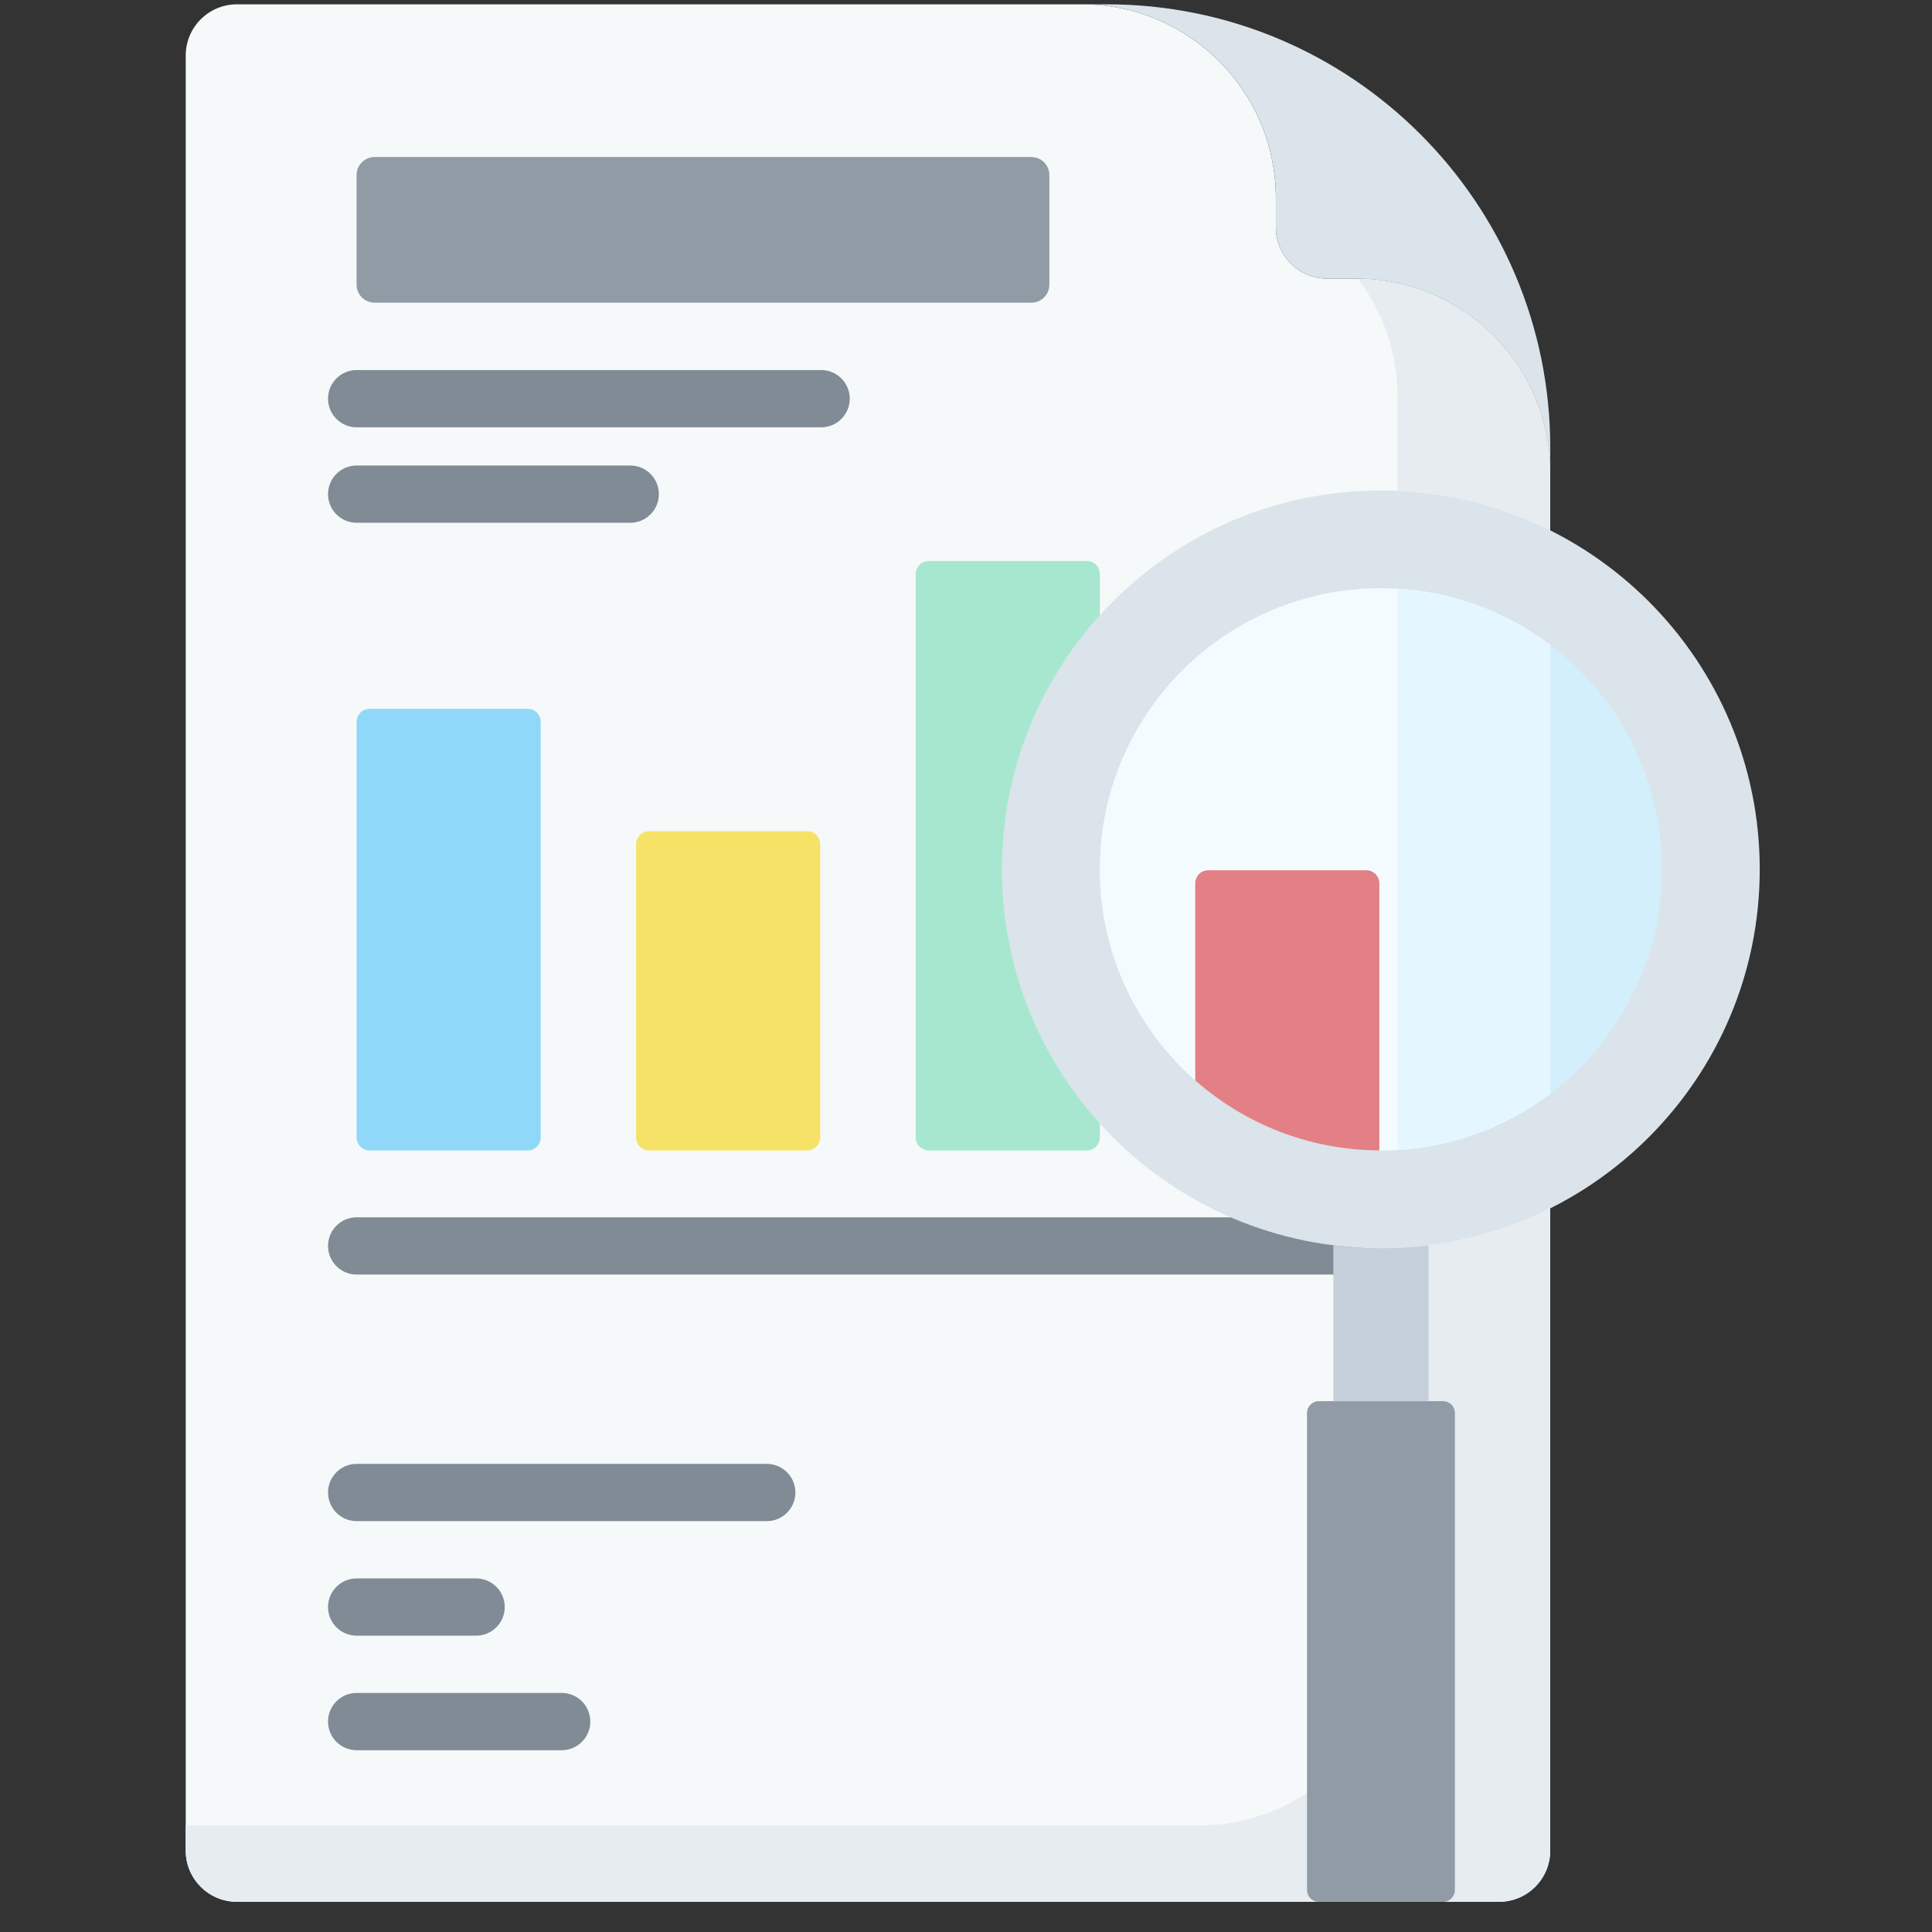 <svg width="56" height="56" viewBox="0 0 56 56" fill="none" xmlns="http://www.w3.org/2000/svg">
<rect x="0" y="0" width="56" height="56" fill="#333333" stroke="none"/>
<g clip-path="url(#clip0_21306_22482)">
<path d="M44.934 13.701C44.934 10.595 42.417 8.077 39.311 8.077H38.467C37.647 8.077 36.982 7.412 36.982 6.592V5.748C36.982 2.643 34.464 0.125 31.358 0.125H6.868C6.048 0.125 5.383 0.79 5.383 1.61V53.64C5.383 54.46 6.048 55.125 6.868 55.125H43.449C44.269 55.125 44.934 54.46 44.934 53.64V13.701Z" fill="#F6F9F9"/>
<path d="M38.649 36.944H10.338C9.879 36.944 9.508 36.572 9.508 36.114C9.508 35.656 9.879 35.284 10.338 35.284H38.649C39.108 35.284 39.479 35.656 39.479 36.114C39.479 36.572 39.108 36.944 38.649 36.944Z" fill="#808B95"/>
<path d="M40.025 36.181C46.09 36.181 51.007 31.264 51.007 25.199C51.007 19.134 46.09 14.217 40.025 14.217C33.96 14.217 29.043 19.134 29.043 25.199C29.043 31.264 33.96 36.181 40.025 36.181Z" fill="#DAE4EA"/>
<path d="M40.027 33.347C44.527 33.347 48.175 29.699 48.175 25.199C48.175 20.699 44.527 17.051 40.027 17.051C35.527 17.051 31.879 20.699 31.879 25.199C31.879 29.699 35.527 33.347 40.027 33.347Z" fill="#D3EFFB"/>
<path d="M40.027 17.051C41.87 17.051 43.57 17.663 44.935 18.694V31.704C43.57 32.735 41.87 33.347 40.027 33.347C35.527 33.347 31.879 29.699 31.879 25.199C31.879 20.699 35.527 17.051 40.027 17.051Z" fill="#F4FBFF"/>
<path d="M40.508 17.065V33.333C42.165 33.236 43.689 32.645 44.934 31.704V18.694C43.689 17.753 42.165 17.161 40.508 17.065Z" fill="#E4F6FF"/>
<path d="M23.801 12.386H10.338C9.879 12.386 9.508 12.014 9.508 11.556C9.508 11.098 9.879 10.726 10.338 10.726H23.801C24.259 10.726 24.631 11.098 24.631 11.556C24.631 12.014 24.259 12.386 23.801 12.386Z" fill="#808B95"/>
<path d="M18.268 15.153H10.338C9.879 15.153 9.508 14.781 9.508 14.323C9.508 13.864 9.879 13.493 10.338 13.493H18.268C18.726 13.493 19.098 13.864 19.098 14.323C19.098 14.781 18.726 15.153 18.268 15.153Z" fill="#808B95"/>
<path d="M22.224 44.091H10.338C9.879 44.091 9.508 43.719 9.508 43.261C9.508 42.803 9.879 42.431 10.338 42.431H22.224C22.683 42.431 23.055 42.803 23.055 43.261C23.055 43.719 22.683 44.091 22.224 44.091Z" fill="#808B95"/>
<path d="M13.8 47.411H10.338C9.879 47.411 9.508 47.039 9.508 46.581C9.508 46.123 9.879 45.751 10.338 45.751H13.8C14.259 45.751 14.63 46.123 14.63 46.581C14.63 47.039 14.259 47.411 13.8 47.411Z" fill="#808B95"/>
<path d="M16.281 50.731H10.338C9.879 50.731 9.508 50.359 9.508 49.901C9.508 49.443 9.879 49.071 10.338 49.071H16.281C16.74 49.071 17.111 49.443 17.111 49.901C17.111 50.359 16.74 50.731 16.281 50.731Z" fill="#808B95"/>
<path d="M39.355 8.078C40.078 9.024 40.507 10.206 40.507 11.488V14.227C42.093 14.296 43.592 14.7 44.934 15.372V13.701C44.934 10.61 42.44 8.102 39.355 8.078Z" fill="#E7ECF1"/>
<path d="M40.508 47.136C40.508 50.326 37.922 52.912 34.732 52.912H5.383V53.64C5.383 54.46 6.048 55.125 6.868 55.125H43.449C44.269 55.125 44.934 54.46 44.934 53.64V35.026C43.592 35.698 42.094 36.102 40.508 36.171V47.136Z" fill="#E7ECF1"/>
<path d="M44.935 12.98C44.935 5.88 39.18 0.125 32.08 0.125H31.359C34.465 0.125 36.983 2.643 36.983 5.748V6.592C36.983 7.413 37.648 8.077 38.468 8.077H39.312C42.417 8.077 44.935 10.595 44.935 13.701V12.98Z" fill="#DAE4EA"/>
<path d="M29.895 8.773H10.857C10.569 8.773 10.336 8.54 10.336 8.253V5.072C10.336 4.785 10.569 4.552 10.857 4.552H29.895C30.183 4.552 30.416 4.785 30.416 5.072V8.253C30.416 8.54 30.183 8.773 29.895 8.773Z" fill="#909BA5"/>
<path d="M15.295 33.347H10.713C10.505 33.347 10.336 33.178 10.336 32.97V20.923C10.336 20.714 10.505 20.545 10.713 20.545H15.295C15.503 20.545 15.672 20.714 15.672 20.923V32.97C15.672 33.178 15.503 33.347 15.295 33.347Z" fill="#90D8F9"/>
<path d="M23.396 33.347H18.815C18.607 33.347 18.438 33.178 18.438 32.97V24.471C18.438 24.262 18.607 24.093 18.815 24.093H23.396C23.605 24.093 23.774 24.262 23.774 24.471V32.97C23.774 33.178 23.605 33.347 23.396 33.347Z" fill="#F6E266"/>
<path d="M41.828 40.614H38.228C38.039 40.614 37.887 40.766 37.887 40.955V54.784C37.887 54.972 38.039 55.125 38.228 55.125H41.828C42.017 55.125 42.169 54.972 42.169 54.784V40.955C42.169 40.766 42.017 40.614 41.828 40.614Z" fill="#A7E7D0"/>
<path d="M41.828 40.614H38.228C38.039 40.614 37.887 40.766 37.887 40.955V54.784C37.887 54.972 38.039 55.125 38.228 55.125H41.828C42.017 55.125 42.169 54.972 42.169 54.784V40.955C42.169 40.766 42.017 40.614 41.828 40.614Z" fill="#909BA5"/>
<path d="M29.045 25.199C29.045 22.366 30.118 19.784 31.879 17.836V16.637C31.879 16.428 31.71 16.259 31.502 16.259H26.92C26.712 16.259 26.543 16.428 26.543 16.637V32.97C26.543 33.178 26.712 33.347 26.92 33.347H31.502C31.71 33.347 31.879 33.178 31.879 32.97V32.562C30.118 30.614 29.045 28.032 29.045 25.199Z" fill="#A7E7D0"/>
<path d="M34.645 25.603V31.317C36.069 32.572 37.936 33.336 39.981 33.347V25.603C39.981 25.394 39.812 25.225 39.603 25.225H35.022C34.813 25.225 34.645 25.394 34.645 25.603Z" fill="#E28086"/>
<path d="M40.027 36.181C39.56 36.181 39.1 36.152 38.648 36.096V40.614H41.405V36.096C40.954 36.152 40.494 36.181 40.027 36.181Z" fill="#C6D0DA"/>
</g>
<defs>
<clipPath id="clip0_21306_22482">
<rect width="55" height="55" fill="white" transform="translate(0.695 0.125)"/>
</clipPath>
</defs>
</svg>
